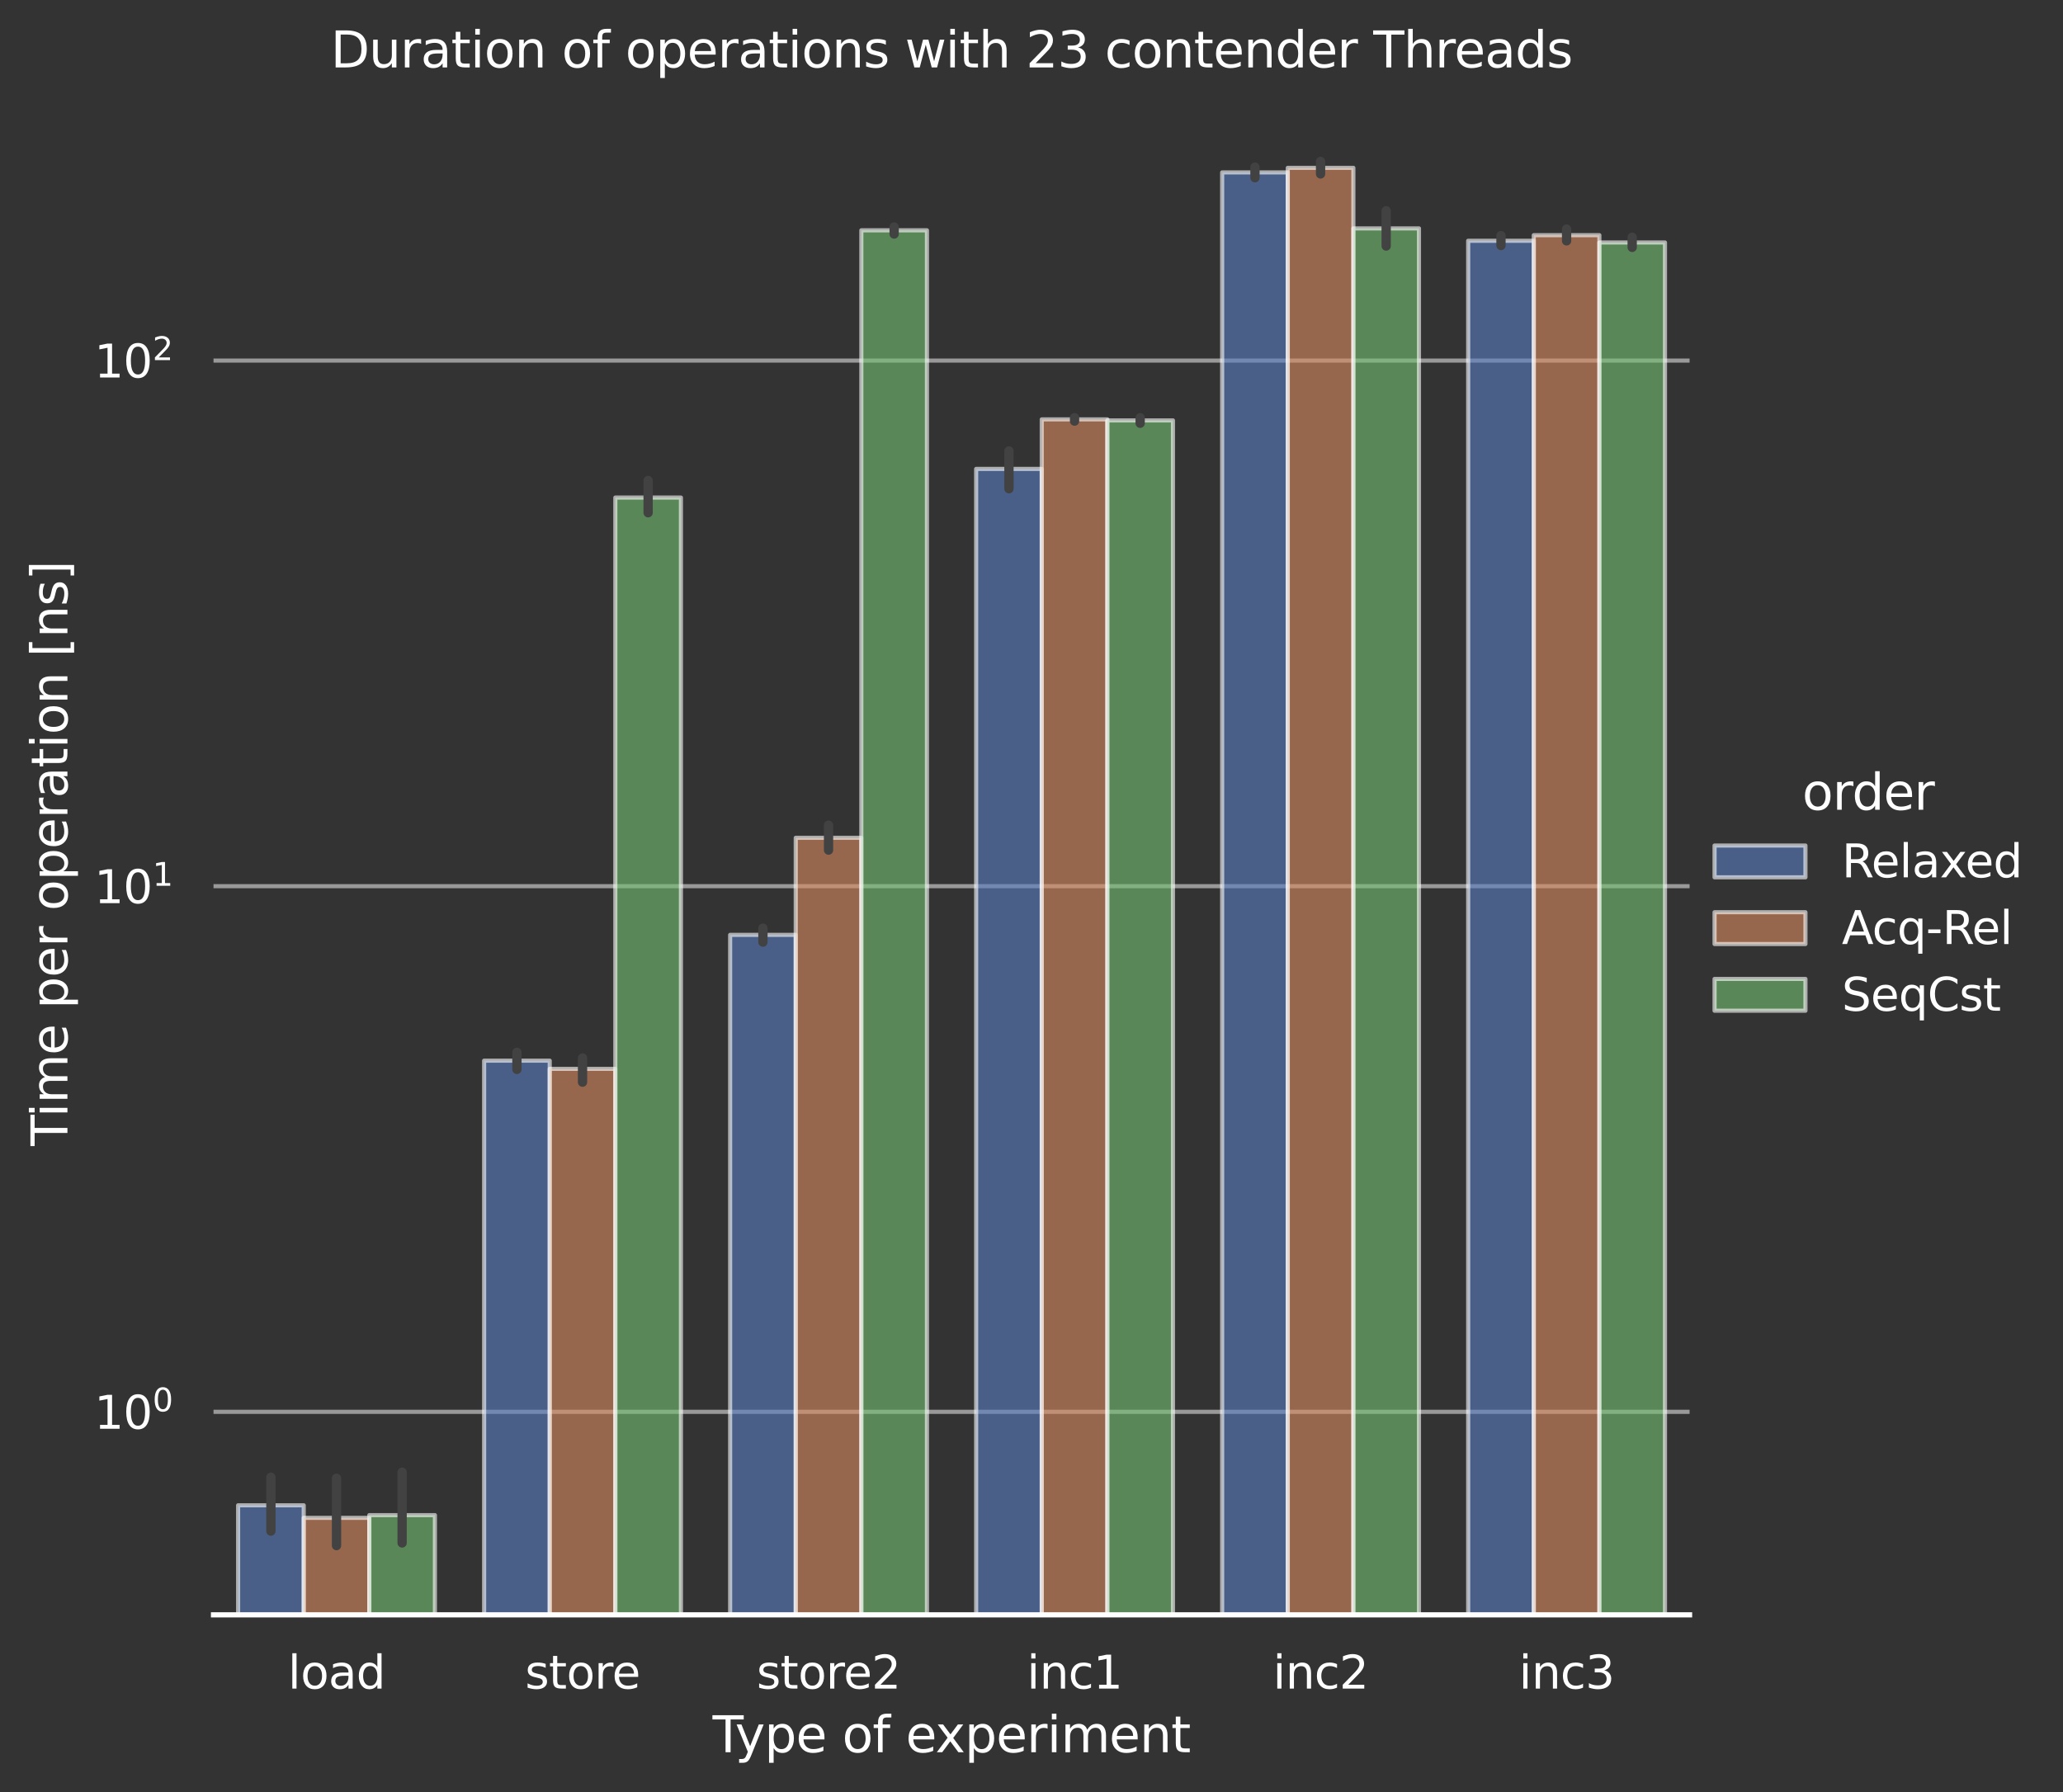 <?xml version="1.0" encoding="utf-8" standalone="no"?>
<!DOCTYPE svg PUBLIC "-//W3C//DTD SVG 1.1//EN"
  "http://www.w3.org/Graphics/SVG/1.1/DTD/svg11.dtd">
<svg xmlns:xlink="http://www.w3.org/1999/xlink" width="499.299pt" height="433.86pt" viewBox="0 0 499.299 433.86" xmlns="http://www.w3.org/2000/svg" version="1.1">
 <rect x="0" y="0" width="499.299" height="433.86" fill="#333333" stroke="none"/>
 <defs>
  <style type="text/css">*{stroke-linejoin: round; stroke-linecap: butt}</style>
 </defs>
 <g id="figure_1">
  <g id="patch_1">
   <path d="M 0 433.86 
L 499.299 433.86 
L 499.299 0 
L 0 0 
L 0 433.86 
z
" style="fill: none"/>
  </g>
  <g id="axes_1">
   <g id="patch_2">
    <path d="M 51.674 390.901 
L 408.923 390.901 
L 408.923 22.318 
L 51.674 22.318 
L 51.674 390.901 
z
" style="fill: none"/>
   </g>
   <g id="matplotlib.axis_1">
    <g id="xtick_1">
     <g id="text_1">
      <!-- load -->
      <g style="fill: #ffffff" transform="translate(69.689 408.759) scale(0.11 -0.11)">
       <defs>
        <path id="DejaVuSans-6c" d="M 603 4863 
L 1178 4863 
L 1178 0 
L 603 0 
L 603 4863 
z
" transform="scale(0.016)"/>
        <path id="DejaVuSans-6f" d="M 1959 3097 
Q 1497 3097 1228 2736 
Q 959 2375 959 1747 
Q 959 1119 1226 758 
Q 1494 397 1959 397 
Q 2419 397 2687 759 
Q 2956 1122 2956 1747 
Q 2956 2369 2687 2733 
Q 2419 3097 1959 3097 
z
M 1959 3584 
Q 2709 3584 3137 3096 
Q 3566 2609 3566 1747 
Q 3566 888 3137 398 
Q 2709 -91 1959 -91 
Q 1206 -91 779 398 
Q 353 888 353 1747 
Q 353 2609 779 3096 
Q 1206 3584 1959 3584 
z
" transform="scale(0.016)"/>
        <path id="DejaVuSans-61" d="M 2194 1759 
Q 1497 1759 1228 1600 
Q 959 1441 959 1056 
Q 959 750 1161 570 
Q 1363 391 1709 391 
Q 2188 391 2477 730 
Q 2766 1069 2766 1631 
L 2766 1759 
L 2194 1759 
z
M 3341 1997 
L 3341 0 
L 2766 0 
L 2766 531 
Q 2569 213 2275 61 
Q 1981 -91 1556 -91 
Q 1019 -91 701 211 
Q 384 513 384 1019 
Q 384 1609 779 1909 
Q 1175 2209 1959 2209 
L 2766 2209 
L 2766 2266 
Q 2766 2663 2505 2880 
Q 2244 3097 1772 3097 
Q 1472 3097 1187 3025 
Q 903 2953 641 2809 
L 641 3341 
Q 956 3463 1253 3523 
Q 1550 3584 1831 3584 
Q 2591 3584 2966 3190 
Q 3341 2797 3341 1997 
z
" transform="scale(0.016)"/>
        <path id="DejaVuSans-64" d="M 2906 2969 
L 2906 4863 
L 3481 4863 
L 3481 0 
L 2906 0 
L 2906 525 
Q 2725 213 2448 61 
Q 2172 -91 1784 -91 
Q 1150 -91 751 415 
Q 353 922 353 1747 
Q 353 2572 751 3078 
Q 1150 3584 1784 3584 
Q 2172 3584 2448 3432 
Q 2725 3281 2906 2969 
z
M 947 1747 
Q 947 1113 1208 752 
Q 1469 391 1925 391 
Q 2381 391 2643 752 
Q 2906 1113 2906 1747 
Q 2906 2381 2643 2742 
Q 2381 3103 1925 3103 
Q 1469 3103 1208 2742 
Q 947 2381 947 1747 
z
" transform="scale(0.016)"/>
       </defs>
       <use xlink:href="#DejaVuSans-6c"/>
       <use xlink:href="#DejaVuSans-6f" x="27.783"/>
       <use xlink:href="#DejaVuSans-61" x="88.965"/>
       <use xlink:href="#DejaVuSans-64" x="150.244"/>
      </g>
     </g>
    </g>
    <g id="xtick_2">
     <g id="text_2">
      <!-- store -->
      <g style="fill: #ffffff" transform="translate(127.078 408.759) scale(0.11 -0.11)">
       <defs>
        <path id="DejaVuSans-73" d="M 2834 3397 
L 2834 2853 
Q 2591 2978 2328 3040 
Q 2066 3103 1784 3103 
Q 1356 3103 1142 2972 
Q 928 2841 928 2578 
Q 928 2378 1081 2264 
Q 1234 2150 1697 2047 
L 1894 2003 
Q 2506 1872 2764 1633 
Q 3022 1394 3022 966 
Q 3022 478 2636 193 
Q 2250 -91 1575 -91 
Q 1294 -91 989 -36 
Q 684 19 347 128 
L 347 722 
Q 666 556 975 473 
Q 1284 391 1588 391 
Q 1994 391 2212 530 
Q 2431 669 2431 922 
Q 2431 1156 2273 1281 
Q 2116 1406 1581 1522 
L 1381 1569 
Q 847 1681 609 1914 
Q 372 2147 372 2553 
Q 372 3047 722 3315 
Q 1072 3584 1716 3584 
Q 2034 3584 2315 3537 
Q 2597 3491 2834 3397 
z
" transform="scale(0.016)"/>
        <path id="DejaVuSans-74" d="M 1172 4494 
L 1172 3500 
L 2356 3500 
L 2356 3053 
L 1172 3053 
L 1172 1153 
Q 1172 725 1289 603 
Q 1406 481 1766 481 
L 2356 481 
L 2356 0 
L 1766 0 
Q 1100 0 847 248 
Q 594 497 594 1153 
L 594 3053 
L 172 3053 
L 172 3500 
L 594 3500 
L 594 4494 
L 1172 4494 
z
" transform="scale(0.016)"/>
        <path id="DejaVuSans-72" d="M 2631 2963 
Q 2534 3019 2420 3045 
Q 2306 3072 2169 3072 
Q 1681 3072 1420 2755 
Q 1159 2438 1159 1844 
L 1159 0 
L 581 0 
L 581 3500 
L 1159 3500 
L 1159 2956 
Q 1341 3275 1631 3429 
Q 1922 3584 2338 3584 
Q 2397 3584 2469 3576 
Q 2541 3569 2628 3553 
L 2631 2963 
z
" transform="scale(0.016)"/>
        <path id="DejaVuSans-65" d="M 3597 1894 
L 3597 1613 
L 953 1613 
Q 991 1019 1311 708 
Q 1631 397 2203 397 
Q 2534 397 2845 478 
Q 3156 559 3463 722 
L 3463 178 
Q 3153 47 2828 -22 
Q 2503 -91 2169 -91 
Q 1331 -91 842 396 
Q 353 884 353 1716 
Q 353 2575 817 3079 
Q 1281 3584 2069 3584 
Q 2775 3584 3186 3129 
Q 3597 2675 3597 1894 
z
M 3022 2063 
Q 3016 2534 2758 2815 
Q 2500 3097 2075 3097 
Q 1594 3097 1305 2825 
Q 1016 2553 972 2059 
L 3022 2063 
z
" transform="scale(0.016)"/>
       </defs>
       <use xlink:href="#DejaVuSans-73"/>
       <use xlink:href="#DejaVuSans-74" x="52.1"/>
       <use xlink:href="#DejaVuSans-6f" x="91.309"/>
       <use xlink:href="#DejaVuSans-72" x="152.49"/>
       <use xlink:href="#DejaVuSans-65" x="191.354"/>
      </g>
     </g>
    </g>
    <g id="xtick_3">
     <g id="text_3">
      <!-- store2 -->
      <g style="fill: #ffffff" transform="translate(183.12 408.759) scale(0.11 -0.11)">
       <defs>
        <path id="DejaVuSans-32" d="M 1228 531 
L 3431 531 
L 3431 0 
L 469 0 
L 469 531 
Q 828 903 1448 1529 
Q 2069 2156 2228 2338 
Q 2531 2678 2651 2914 
Q 2772 3150 2772 3378 
Q 2772 3750 2511 3984 
Q 2250 4219 1831 4219 
Q 1534 4219 1204 4116 
Q 875 4013 500 3803 
L 500 4441 
Q 881 4594 1212 4672 
Q 1544 4750 1819 4750 
Q 2544 4750 2975 4387 
Q 3406 4025 3406 3419 
Q 3406 3131 3298 2873 
Q 3191 2616 2906 2266 
Q 2828 2175 2409 1742 
Q 1991 1309 1228 531 
z
" transform="scale(0.016)"/>
       </defs>
       <use xlink:href="#DejaVuSans-73"/>
       <use xlink:href="#DejaVuSans-74" x="52.1"/>
       <use xlink:href="#DejaVuSans-6f" x="91.309"/>
       <use xlink:href="#DejaVuSans-72" x="152.49"/>
       <use xlink:href="#DejaVuSans-65" x="191.354"/>
       <use xlink:href="#DejaVuSans-32" x="252.877"/>
      </g>
     </g>
    </g>
    <g id="xtick_4">
     <g id="text_4">
      <!-- inc1 -->
      <g style="fill: #ffffff" transform="translate(248.532 408.759) scale(0.11 -0.11)">
       <defs>
        <path id="DejaVuSans-69" d="M 603 3500 
L 1178 3500 
L 1178 0 
L 603 0 
L 603 3500 
z
M 603 4863 
L 1178 4863 
L 1178 4134 
L 603 4134 
L 603 4863 
z
" transform="scale(0.016)"/>
        <path id="DejaVuSans-6e" d="M 3513 2113 
L 3513 0 
L 2938 0 
L 2938 2094 
Q 2938 2591 2744 2837 
Q 2550 3084 2163 3084 
Q 1697 3084 1428 2787 
Q 1159 2491 1159 1978 
L 1159 0 
L 581 0 
L 581 3500 
L 1159 3500 
L 1159 2956 
Q 1366 3272 1645 3428 
Q 1925 3584 2291 3584 
Q 2894 3584 3203 3211 
Q 3513 2838 3513 2113 
z
" transform="scale(0.016)"/>
        <path id="DejaVuSans-63" d="M 3122 3366 
L 3122 2828 
Q 2878 2963 2633 3030 
Q 2388 3097 2138 3097 
Q 1578 3097 1268 2742 
Q 959 2388 959 1747 
Q 959 1106 1268 751 
Q 1578 397 2138 397 
Q 2388 397 2633 464 
Q 2878 531 3122 666 
L 3122 134 
Q 2881 22 2623 -34 
Q 2366 -91 2075 -91 
Q 1284 -91 818 406 
Q 353 903 353 1747 
Q 353 2603 823 3093 
Q 1294 3584 2113 3584 
Q 2378 3584 2631 3529 
Q 2884 3475 3122 3366 
z
" transform="scale(0.016)"/>
        <path id="DejaVuSans-31" d="M 794 531 
L 1825 531 
L 1825 4091 
L 703 3866 
L 703 4441 
L 1819 4666 
L 2450 4666 
L 2450 531 
L 3481 531 
L 3481 0 
L 794 0 
L 794 531 
z
" transform="scale(0.016)"/>
       </defs>
       <use xlink:href="#DejaVuSans-69"/>
       <use xlink:href="#DejaVuSans-6e" x="27.783"/>
       <use xlink:href="#DejaVuSans-63" x="91.162"/>
       <use xlink:href="#DejaVuSans-31" x="146.143"/>
      </g>
     </g>
    </g>
    <g id="xtick_5">
     <g id="text_5">
      <!-- inc2 -->
      <g style="fill: #ffffff" transform="translate(308.074 408.759) scale(0.11 -0.11)">
       <use xlink:href="#DejaVuSans-69"/>
       <use xlink:href="#DejaVuSans-6e" x="27.783"/>
       <use xlink:href="#DejaVuSans-63" x="91.162"/>
       <use xlink:href="#DejaVuSans-32" x="146.143"/>
      </g>
     </g>
    </g>
    <g id="xtick_6">
     <g id="text_6">
      <!-- inc3 -->
      <g style="fill: #ffffff" transform="translate(367.615 408.759) scale(0.11 -0.11)">
       <defs>
        <path id="DejaVuSans-33" d="M 2597 2516 
Q 3050 2419 3304 2112 
Q 3559 1806 3559 1356 
Q 3559 666 3084 287 
Q 2609 -91 1734 -91 
Q 1441 -91 1130 -33 
Q 819 25 488 141 
L 488 750 
Q 750 597 1062 519 
Q 1375 441 1716 441 
Q 2309 441 2620 675 
Q 2931 909 2931 1356 
Q 2931 1769 2642 2001 
Q 2353 2234 1838 2234 
L 1294 2234 
L 1294 2753 
L 1863 2753 
Q 2328 2753 2575 2939 
Q 2822 3125 2822 3475 
Q 2822 3834 2567 4026 
Q 2313 4219 1838 4219 
Q 1578 4219 1281 4162 
Q 984 4106 628 3988 
L 628 4550 
Q 988 4650 1302 4700 
Q 1616 4750 1894 4750 
Q 2613 4750 3031 4423 
Q 3450 4097 3450 3541 
Q 3450 3153 3228 2886 
Q 3006 2619 2597 2516 
z
" transform="scale(0.016)"/>
       </defs>
       <use xlink:href="#DejaVuSans-69"/>
       <use xlink:href="#DejaVuSans-6e" x="27.783"/>
       <use xlink:href="#DejaVuSans-63" x="91.162"/>
       <use xlink:href="#DejaVuSans-33" x="146.143"/>
      </g>
     </g>
    </g>
    <g id="text_7">
     <!-- Type of experiment -->
     <g style="fill: #ffffff" transform="translate(172.459 424.165) scale(0.12 -0.12)">
      <defs>
       <path id="DejaVuSans-54" d="M -19 4666 
L 3928 4666 
L 3928 4134 
L 2272 4134 
L 2272 0 
L 1638 0 
L 1638 4134 
L -19 4134 
L -19 4666 
z
" transform="scale(0.016)"/>
       <path id="DejaVuSans-79" d="M 2059 -325 
Q 1816 -950 1584 -1140 
Q 1353 -1331 966 -1331 
L 506 -1331 
L 506 -850 
L 844 -850 
Q 1081 -850 1212 -737 
Q 1344 -625 1503 -206 
L 1606 56 
L 191 3500 
L 800 3500 
L 1894 763 
L 2988 3500 
L 3597 3500 
L 2059 -325 
z
" transform="scale(0.016)"/>
       <path id="DejaVuSans-70" d="M 1159 525 
L 1159 -1331 
L 581 -1331 
L 581 3500 
L 1159 3500 
L 1159 2969 
Q 1341 3281 1617 3432 
Q 1894 3584 2278 3584 
Q 2916 3584 3314 3078 
Q 3713 2572 3713 1747 
Q 3713 922 3314 415 
Q 2916 -91 2278 -91 
Q 1894 -91 1617 61 
Q 1341 213 1159 525 
z
M 3116 1747 
Q 3116 2381 2855 2742 
Q 2594 3103 2138 3103 
Q 1681 3103 1420 2742 
Q 1159 2381 1159 1747 
Q 1159 1113 1420 752 
Q 1681 391 2138 391 
Q 2594 391 2855 752 
Q 3116 1113 3116 1747 
z
" transform="scale(0.016)"/>
       <path id="DejaVuSans-20" transform="scale(0.016)"/>
       <path id="DejaVuSans-66" d="M 2375 4863 
L 2375 4384 
L 1825 4384 
Q 1516 4384 1395 4259 
Q 1275 4134 1275 3809 
L 1275 3500 
L 2222 3500 
L 2222 3053 
L 1275 3053 
L 1275 0 
L 697 0 
L 697 3053 
L 147 3053 
L 147 3500 
L 697 3500 
L 697 3744 
Q 697 4328 969 4595 
Q 1241 4863 1831 4863 
L 2375 4863 
z
" transform="scale(0.016)"/>
       <path id="DejaVuSans-78" d="M 3513 3500 
L 2247 1797 
L 3578 0 
L 2900 0 
L 1881 1375 
L 863 0 
L 184 0 
L 1544 1831 
L 300 3500 
L 978 3500 
L 1906 2253 
L 2834 3500 
L 3513 3500 
z
" transform="scale(0.016)"/>
       <path id="DejaVuSans-6d" d="M 3328 2828 
Q 3544 3216 3844 3400 
Q 4144 3584 4550 3584 
Q 5097 3584 5394 3201 
Q 5691 2819 5691 2113 
L 5691 0 
L 5113 0 
L 5113 2094 
Q 5113 2597 4934 2840 
Q 4756 3084 4391 3084 
Q 3944 3084 3684 2787 
Q 3425 2491 3425 1978 
L 3425 0 
L 2847 0 
L 2847 2094 
Q 2847 2600 2669 2842 
Q 2491 3084 2119 3084 
Q 1678 3084 1418 2786 
Q 1159 2488 1159 1978 
L 1159 0 
L 581 0 
L 581 3500 
L 1159 3500 
L 1159 2956 
Q 1356 3278 1631 3431 
Q 1906 3584 2284 3584 
Q 2666 3584 2933 3390 
Q 3200 3197 3328 2828 
z
" transform="scale(0.016)"/>
      </defs>
      <use xlink:href="#DejaVuSans-54"/>
      <use xlink:href="#DejaVuSans-79" x="45.459"/>
      <use xlink:href="#DejaVuSans-70" x="104.639"/>
      <use xlink:href="#DejaVuSans-65" x="168.115"/>
      <use xlink:href="#DejaVuSans-20" x="229.639"/>
      <use xlink:href="#DejaVuSans-6f" x="261.426"/>
      <use xlink:href="#DejaVuSans-66" x="322.607"/>
      <use xlink:href="#DejaVuSans-20" x="357.812"/>
      <use xlink:href="#DejaVuSans-65" x="389.6"/>
      <use xlink:href="#DejaVuSans-78" x="449.373"/>
      <use xlink:href="#DejaVuSans-70" x="508.553"/>
      <use xlink:href="#DejaVuSans-65" x="572.029"/>
      <use xlink:href="#DejaVuSans-72" x="633.553"/>
      <use xlink:href="#DejaVuSans-69" x="674.666"/>
      <use xlink:href="#DejaVuSans-6d" x="702.449"/>
      <use xlink:href="#DejaVuSans-65" x="799.861"/>
      <use xlink:href="#DejaVuSans-6e" x="861.385"/>
      <use xlink:href="#DejaVuSans-74" x="924.764"/>
     </g>
    </g>
   </g>
   <g id="matplotlib.axis_2">
    <g id="ytick_1">
     <g id="line2d_1">
      <path d="M 51.674 341.761 
L 408.923 341.761 
" clip-path="url(#pdb6814c125)" style="fill: none; stroke: #999999; stroke-linecap: round"/>
     </g>
     <g id="text_8">
      <!-- $\mathdefault{10^{0}}$ -->
      <g style="fill: #ffffff" transform="translate(22.814 345.94) scale(0.11 -0.11)">
       <defs>
        <path id="DejaVuSans-30" d="M 2034 4250 
Q 1547 4250 1301 3770 
Q 1056 3291 1056 2328 
Q 1056 1369 1301 889 
Q 1547 409 2034 409 
Q 2525 409 2770 889 
Q 3016 1369 3016 2328 
Q 3016 3291 2770 3770 
Q 2525 4250 2034 4250 
z
M 2034 4750 
Q 2819 4750 3233 4129 
Q 3647 3509 3647 2328 
Q 3647 1150 3233 529 
Q 2819 -91 2034 -91 
Q 1250 -91 836 529 
Q 422 1150 422 2328 
Q 422 3509 836 4129 
Q 1250 4750 2034 4750 
z
" transform="scale(0.016)"/>
       </defs>
       <use xlink:href="#DejaVuSans-31" transform="translate(0 0.766)"/>
       <use xlink:href="#DejaVuSans-30" transform="translate(63.623 0.766)"/>
       <use xlink:href="#DejaVuSans-30" transform="translate(128.203 39.047) scale(0.7)"/>
      </g>
     </g>
    </g>
    <g id="ytick_2">
     <g id="line2d_2">
      <path d="M 51.674 214.524 
L 408.923 214.524 
" clip-path="url(#pdb6814c125)" style="fill: none; stroke: #999999; stroke-linecap: round"/>
     </g>
     <g id="text_9">
      <!-- $\mathdefault{10^{1}}$ -->
      <g style="fill: #ffffff" transform="translate(22.814 218.703) scale(0.11 -0.11)">
       <use xlink:href="#DejaVuSans-31" transform="translate(0 0.684)"/>
       <use xlink:href="#DejaVuSans-30" transform="translate(63.623 0.684)"/>
       <use xlink:href="#DejaVuSans-31" transform="translate(128.203 38.966) scale(0.7)"/>
      </g>
     </g>
    </g>
    <g id="ytick_3">
     <g id="line2d_3">
      <path d="M 51.674 87.288 
L 408.923 87.288 
" clip-path="url(#pdb6814c125)" style="fill: none; stroke: #999999; stroke-linecap: round"/>
     </g>
     <g id="text_10">
      <!-- $\mathdefault{10^{2}}$ -->
      <g style="fill: #ffffff" transform="translate(22.814 91.467) scale(0.11 -0.11)">
       <use xlink:href="#DejaVuSans-31" transform="translate(0 0.766)"/>
       <use xlink:href="#DejaVuSans-30" transform="translate(63.623 0.766)"/>
       <use xlink:href="#DejaVuSans-32" transform="translate(128.203 39.047) scale(0.7)"/>
      </g>
     </g>
    </g>
    <g id="ytick_4"/>
    <g id="ytick_5"/>
    <g id="ytick_6"/>
    <g id="ytick_7"/>
    <g id="ytick_8"/>
    <g id="ytick_9"/>
    <g id="ytick_10"/>
    <g id="ytick_11"/>
    <g id="ytick_12"/>
    <g id="ytick_13"/>
    <g id="ytick_14"/>
    <g id="ytick_15"/>
    <g id="ytick_16"/>
    <g id="ytick_17"/>
    <g id="ytick_18"/>
    <g id="ytick_19"/>
    <g id="ytick_20"/>
    <g id="ytick_21"/>
    <g id="ytick_22"/>
    <g id="ytick_23"/>
    <g id="ytick_24"/>
    <g id="ytick_25"/>
    <g id="ytick_26"/>
    <g id="text_11">
     <!-- Time per operation [ns] -->
     <g style="fill: #ffffff" transform="translate(16.318 277.396) rotate(-90) scale(0.12 -0.12)">
      <defs>
       <path id="DejaVuSans-5b" d="M 550 4863 
L 1875 4863 
L 1875 4416 
L 1125 4416 
L 1125 -397 
L 1875 -397 
L 1875 -844 
L 550 -844 
L 550 4863 
z
" transform="scale(0.016)"/>
       <path id="DejaVuSans-5d" d="M 1947 4863 
L 1947 -844 
L 622 -844 
L 622 -397 
L 1369 -397 
L 1369 4416 
L 622 4416 
L 622 4863 
L 1947 4863 
z
" transform="scale(0.016)"/>
      </defs>
      <use xlink:href="#DejaVuSans-54"/>
      <use xlink:href="#DejaVuSans-69" x="57.959"/>
      <use xlink:href="#DejaVuSans-6d" x="85.742"/>
      <use xlink:href="#DejaVuSans-65" x="183.154"/>
      <use xlink:href="#DejaVuSans-20" x="244.678"/>
      <use xlink:href="#DejaVuSans-70" x="276.465"/>
      <use xlink:href="#DejaVuSans-65" x="339.941"/>
      <use xlink:href="#DejaVuSans-72" x="401.465"/>
      <use xlink:href="#DejaVuSans-20" x="442.578"/>
      <use xlink:href="#DejaVuSans-6f" x="474.365"/>
      <use xlink:href="#DejaVuSans-70" x="535.547"/>
      <use xlink:href="#DejaVuSans-65" x="599.023"/>
      <use xlink:href="#DejaVuSans-72" x="660.547"/>
      <use xlink:href="#DejaVuSans-61" x="701.66"/>
      <use xlink:href="#DejaVuSans-74" x="762.939"/>
      <use xlink:href="#DejaVuSans-69" x="802.148"/>
      <use xlink:href="#DejaVuSans-6f" x="829.932"/>
      <use xlink:href="#DejaVuSans-6e" x="891.113"/>
      <use xlink:href="#DejaVuSans-20" x="954.492"/>
      <use xlink:href="#DejaVuSans-5b" x="986.279"/>
      <use xlink:href="#DejaVuSans-6e" x="1025.293"/>
      <use xlink:href="#DejaVuSans-73" x="1088.672"/>
      <use xlink:href="#DejaVuSans-5d" x="1140.771"/>
     </g>
    </g>
   </g>
   <g id="patch_3">
    <path d="M 57.628 127578.338 
L 73.506 127578.338 
L 73.506 364.387 
L 57.628 364.387 
z
" clip-path="url(#pdb6814c125)" style="fill: #597dbf; opacity: 0.6; stroke: #ffffff; stroke-linejoin: miter"/>
   </g>
   <g id="patch_4">
    <path d="M 117.17 127578.338 
L 133.047 127578.338 
L 133.047 256.753 
L 117.17 256.753 
z
" clip-path="url(#pdb6814c125)" style="fill: #597dbf; opacity: 0.6; stroke: #ffffff; stroke-linejoin: miter"/>
   </g>
   <g id="patch_5">
    <path d="M 176.711 127578.338 
L 192.589 127578.338 
L 192.589 226.305 
L 176.711 226.305 
z
" clip-path="url(#pdb6814c125)" style="fill: #597dbf; opacity: 0.6; stroke: #ffffff; stroke-linejoin: miter"/>
   </g>
   <g id="patch_6">
    <path d="M 236.253 127578.338 
L 252.13 127578.338 
L 252.13 113.508 
L 236.253 113.508 
z
" clip-path="url(#pdb6814c125)" style="fill: #597dbf; opacity: 0.6; stroke: #ffffff; stroke-linejoin: miter"/>
   </g>
   <g id="patch_7">
    <path d="M 295.794 127578.338 
L 311.672 127578.338 
L 311.672 41.733 
L 295.794 41.733 
z
" clip-path="url(#pdb6814c125)" style="fill: #597dbf; opacity: 0.6; stroke: #ffffff; stroke-linejoin: miter"/>
   </g>
   <g id="patch_8">
    <path d="M 355.336 127578.338 
L 371.214 127578.338 
L 371.214 58.281 
L 355.336 58.281 
z
" clip-path="url(#pdb6814c125)" style="fill: #597dbf; opacity: 0.6; stroke: #ffffff; stroke-linejoin: miter"/>
   </g>
   <g id="patch_9">
    <path d="M 73.506 127578.338 
L 89.383 127578.338 
L 89.383 367.424 
L 73.506 367.424 
z
" clip-path="url(#pdb6814c125)" style="fill: #d98b5f; opacity: 0.6; stroke: #ffffff; stroke-linejoin: miter"/>
   </g>
   <g id="patch_10">
    <path d="M 133.047 127578.338 
L 148.925 127578.338 
L 148.925 258.734 
L 133.047 258.734 
z
" clip-path="url(#pdb6814c125)" style="fill: #d98b5f; opacity: 0.6; stroke: #ffffff; stroke-linejoin: miter"/>
   </g>
   <g id="patch_11">
    <path d="M 192.589 127578.338 
L 208.467 127578.338 
L 208.467 202.805 
L 192.589 202.805 
z
" clip-path="url(#pdb6814c125)" style="fill: #d98b5f; opacity: 0.6; stroke: #ffffff; stroke-linejoin: miter"/>
   </g>
   <g id="patch_12">
    <path d="M 252.13 127578.338 
L 268.008 127578.338 
L 268.008 101.52 
L 252.13 101.52 
z
" clip-path="url(#pdb6814c125)" style="fill: #d98b5f; opacity: 0.6; stroke: #ffffff; stroke-linejoin: miter"/>
   </g>
   <g id="patch_13">
    <path d="M 311.672 127578.338 
L 327.55 127578.338 
L 327.55 40.627 
L 311.672 40.627 
z
" clip-path="url(#pdb6814c125)" style="fill: #d98b5f; opacity: 0.6; stroke: #ffffff; stroke-linejoin: miter"/>
   </g>
   <g id="patch_14">
    <path d="M 371.214 127578.338 
L 387.091 127578.338 
L 387.091 56.928 
L 371.214 56.928 
z
" clip-path="url(#pdb6814c125)" style="fill: #d98b5f; opacity: 0.6; stroke: #ffffff; stroke-linejoin: miter"/>
   </g>
   <g id="patch_15">
    <path d="M 89.383 127578.338 
L 105.261 127578.338 
L 105.261 366.768 
L 89.383 366.768 
z
" clip-path="url(#pdb6814c125)" style="fill: #75bf71; opacity: 0.6; stroke: #ffffff; stroke-linejoin: miter"/>
   </g>
   <g id="patch_16">
    <path d="M 148.925 127578.338 
L 164.803 127578.338 
L 164.803 120.445 
L 148.925 120.445 
z
" clip-path="url(#pdb6814c125)" style="fill: #75bf71; opacity: 0.6; stroke: #ffffff; stroke-linejoin: miter"/>
   </g>
   <g id="patch_17">
    <path d="M 208.467 127578.338 
L 224.344 127578.338 
L 224.344 55.748 
L 208.467 55.748 
z
" clip-path="url(#pdb6814c125)" style="fill: #75bf71; opacity: 0.6; stroke: #ffffff; stroke-linejoin: miter"/>
   </g>
   <g id="patch_18">
    <path d="M 268.008 127578.338 
L 283.886 127578.338 
L 283.886 101.768 
L 268.008 101.768 
z
" clip-path="url(#pdb6814c125)" style="fill: #75bf71; opacity: 0.6; stroke: #ffffff; stroke-linejoin: miter"/>
   </g>
   <g id="patch_19">
    <path d="M 327.55 127578.338 
L 343.428 127578.338 
L 343.428 55.284 
L 327.55 55.284 
z
" clip-path="url(#pdb6814c125)" style="fill: #75bf71; opacity: 0.6; stroke: #ffffff; stroke-linejoin: miter"/>
   </g>
   <g id="patch_20">
    <path d="M 387.091 127578.338 
L 402.969 127578.338 
L 402.969 58.696 
L 387.091 58.696 
z
" clip-path="url(#pdb6814c125)" style="fill: #75bf71; opacity: 0.6; stroke: #ffffff; stroke-linejoin: miter"/>
   </g>
   <g id="patch_21">
    <path d="M 81.445 127578.338 
L 81.445 127578.338 
L 81.445 127578.338 
L 81.445 127578.338 
z
" clip-path="url(#pdb6814c125)" style="fill: #597dbf; opacity: 0.6; stroke: #ffffff; stroke-linejoin: miter"/>
   </g>
   <g id="patch_22">
    <path d="M 81.445 127578.338 
L 81.445 127578.338 
L 81.445 127578.338 
L 81.445 127578.338 
z
" clip-path="url(#pdb6814c125)" style="fill: #d98b5f; opacity: 0.6; stroke: #ffffff; stroke-linejoin: miter"/>
   </g>
   <g id="patch_23">
    <path d="M 81.445 127578.338 
L 81.445 127578.338 
L 81.445 127578.338 
L 81.445 127578.338 
z
" clip-path="url(#pdb6814c125)" style="fill: #75bf71; opacity: 0.6; stroke: #ffffff; stroke-linejoin: miter"/>
   </g>
   <g id="line2d_4">
    <path d="M 65.567 370.636 
L 65.567 357.584 
" clip-path="url(#pdb6814c125)" style="fill: none; stroke: #424242; stroke-width: 2.25; stroke-linecap: round"/>
   </g>
   <g id="line2d_5">
    <path d="M 125.108 258.87 
L 125.108 254.748 
" clip-path="url(#pdb6814c125)" style="fill: none; stroke: #424242; stroke-width: 2.25; stroke-linecap: round"/>
   </g>
   <g id="line2d_6">
    <path d="M 184.65 228.063 
L 184.65 224.677 
" clip-path="url(#pdb6814c125)" style="fill: none; stroke: #424242; stroke-width: 2.25; stroke-linecap: round"/>
   </g>
   <g id="line2d_7">
    <path d="M 244.192 118.31 
L 244.192 109.163 
" clip-path="url(#pdb6814c125)" style="fill: none; stroke: #424242; stroke-width: 2.25; stroke-linecap: round"/>
   </g>
   <g id="line2d_8">
    <path d="M 303.733 43.024 
L 303.733 40.462 
" clip-path="url(#pdb6814c125)" style="fill: none; stroke: #424242; stroke-width: 2.25; stroke-linecap: round"/>
   </g>
   <g id="line2d_9">
    <path d="M 363.275 59.43 
L 363.275 57.028 
" clip-path="url(#pdb6814c125)" style="fill: none; stroke: #424242; stroke-width: 2.25; stroke-linecap: round"/>
   </g>
   <g id="line2d_10">
    <path d="M 81.445 374.147 
L 81.445 357.84 
" clip-path="url(#pdb6814c125)" style="fill: none; stroke: #424242; stroke-width: 2.25; stroke-linecap: round"/>
   </g>
   <g id="line2d_11">
    <path d="M 140.986 261.963 
L 140.986 256.109 
" clip-path="url(#pdb6814c125)" style="fill: none; stroke: #424242; stroke-width: 2.25; stroke-linecap: round"/>
   </g>
   <g id="line2d_12">
    <path d="M 200.528 205.787 
L 200.528 199.75 
" clip-path="url(#pdb6814c125)" style="fill: none; stroke: #424242; stroke-width: 2.25; stroke-linecap: round"/>
   </g>
   <g id="line2d_13">
    <path d="M 260.069 101.934 
L 260.069 101.117 
" clip-path="url(#pdb6814c125)" style="fill: none; stroke: #424242; stroke-width: 2.25; stroke-linecap: round"/>
   </g>
   <g id="line2d_14">
    <path d="M 319.611 42.106 
L 319.611 39.072 
" clip-path="url(#pdb6814c125)" style="fill: none; stroke: #424242; stroke-width: 2.25; stroke-linecap: round"/>
   </g>
   <g id="line2d_15">
    <path d="M 379.153 58.309 
L 379.153 55.446 
" clip-path="url(#pdb6814c125)" style="fill: none; stroke: #424242; stroke-width: 2.25; stroke-linecap: round"/>
   </g>
   <g id="line2d_16">
    <path d="M 97.322 373.505 
L 97.322 356.376 
" clip-path="url(#pdb6814c125)" style="fill: none; stroke: #424242; stroke-width: 2.25; stroke-linecap: round"/>
   </g>
   <g id="line2d_17">
    <path d="M 156.864 124.125 
L 156.864 116.303 
" clip-path="url(#pdb6814c125)" style="fill: none; stroke: #424242; stroke-width: 2.25; stroke-linecap: round"/>
   </g>
   <g id="line2d_18">
    <path d="M 216.406 56.655 
L 216.406 54.938 
" clip-path="url(#pdb6814c125)" style="fill: none; stroke: #424242; stroke-width: 2.25; stroke-linecap: round"/>
   </g>
   <g id="line2d_19">
    <path d="M 275.947 102.462 
L 275.947 101.116 
" clip-path="url(#pdb6814c125)" style="fill: none; stroke: #424242; stroke-width: 2.25; stroke-linecap: round"/>
   </g>
   <g id="line2d_20">
    <path d="M 335.489 59.56 
L 335.489 51.013 
" clip-path="url(#pdb6814c125)" style="fill: none; stroke: #424242; stroke-width: 2.25; stroke-linecap: round"/>
   </g>
   <g id="line2d_21">
    <path d="M 395.03 59.883 
L 395.03 57.427 
" clip-path="url(#pdb6814c125)" style="fill: none; stroke: #424242; stroke-width: 2.25; stroke-linecap: round"/>
   </g>
   <g id="patch_24">
    <path d="M 51.674 390.901 
L 408.923 390.901 
" style="fill: none; stroke: #ffffff; stroke-width: 1.25; stroke-linejoin: miter; stroke-linecap: square"/>
   </g>
   <g id="text_12">
    <!-- Duration of operations with 23 contender Threads -->
    <g style="fill: #ffffff" transform="translate(80.029 16.318) scale(0.12 -0.12)">
     <defs>
      <path id="DejaVuSans-44" d="M 1259 4147 
L 1259 519 
L 2022 519 
Q 2988 519 3436 956 
Q 3884 1394 3884 2338 
Q 3884 3275 3436 3711 
Q 2988 4147 2022 4147 
L 1259 4147 
z
M 628 4666 
L 1925 4666 
Q 3281 4666 3915 4102 
Q 4550 3538 4550 2338 
Q 4550 1131 3912 565 
Q 3275 0 1925 0 
L 628 0 
L 628 4666 
z
" transform="scale(0.016)"/>
      <path id="DejaVuSans-75" d="M 544 1381 
L 544 3500 
L 1119 3500 
L 1119 1403 
Q 1119 906 1312 657 
Q 1506 409 1894 409 
Q 2359 409 2629 706 
Q 2900 1003 2900 1516 
L 2900 3500 
L 3475 3500 
L 3475 0 
L 2900 0 
L 2900 538 
Q 2691 219 2414 64 
Q 2138 -91 1772 -91 
Q 1169 -91 856 284 
Q 544 659 544 1381 
z
M 1991 3584 
L 1991 3584 
z
" transform="scale(0.016)"/>
      <path id="DejaVuSans-77" d="M 269 3500 
L 844 3500 
L 1563 769 
L 2278 3500 
L 2956 3500 
L 3675 769 
L 4391 3500 
L 4966 3500 
L 4050 0 
L 3372 0 
L 2619 2869 
L 1863 0 
L 1184 0 
L 269 3500 
z
" transform="scale(0.016)"/>
      <path id="DejaVuSans-68" d="M 3513 2113 
L 3513 0 
L 2938 0 
L 2938 2094 
Q 2938 2591 2744 2837 
Q 2550 3084 2163 3084 
Q 1697 3084 1428 2787 
Q 1159 2491 1159 1978 
L 1159 0 
L 581 0 
L 581 4863 
L 1159 4863 
L 1159 2956 
Q 1366 3272 1645 3428 
Q 1925 3584 2291 3584 
Q 2894 3584 3203 3211 
Q 3513 2838 3513 2113 
z
" transform="scale(0.016)"/>
     </defs>
     <use xlink:href="#DejaVuSans-44"/>
     <use xlink:href="#DejaVuSans-75" x="77.002"/>
     <use xlink:href="#DejaVuSans-72" x="140.381"/>
     <use xlink:href="#DejaVuSans-61" x="181.494"/>
     <use xlink:href="#DejaVuSans-74" x="242.773"/>
     <use xlink:href="#DejaVuSans-69" x="281.982"/>
     <use xlink:href="#DejaVuSans-6f" x="309.766"/>
     <use xlink:href="#DejaVuSans-6e" x="370.947"/>
     <use xlink:href="#DejaVuSans-20" x="434.326"/>
     <use xlink:href="#DejaVuSans-6f" x="466.113"/>
     <use xlink:href="#DejaVuSans-66" x="527.295"/>
     <use xlink:href="#DejaVuSans-20" x="562.5"/>
     <use xlink:href="#DejaVuSans-6f" x="594.287"/>
     <use xlink:href="#DejaVuSans-70" x="655.469"/>
     <use xlink:href="#DejaVuSans-65" x="718.945"/>
     <use xlink:href="#DejaVuSans-72" x="780.469"/>
     <use xlink:href="#DejaVuSans-61" x="821.582"/>
     <use xlink:href="#DejaVuSans-74" x="882.861"/>
     <use xlink:href="#DejaVuSans-69" x="922.07"/>
     <use xlink:href="#DejaVuSans-6f" x="949.854"/>
     <use xlink:href="#DejaVuSans-6e" x="1011.035"/>
     <use xlink:href="#DejaVuSans-73" x="1074.414"/>
     <use xlink:href="#DejaVuSans-20" x="1126.514"/>
     <use xlink:href="#DejaVuSans-77" x="1158.301"/>
     <use xlink:href="#DejaVuSans-69" x="1240.088"/>
     <use xlink:href="#DejaVuSans-74" x="1267.871"/>
     <use xlink:href="#DejaVuSans-68" x="1307.08"/>
     <use xlink:href="#DejaVuSans-20" x="1370.459"/>
     <use xlink:href="#DejaVuSans-32" x="1402.246"/>
     <use xlink:href="#DejaVuSans-33" x="1465.869"/>
     <use xlink:href="#DejaVuSans-20" x="1529.492"/>
     <use xlink:href="#DejaVuSans-63" x="1561.279"/>
     <use xlink:href="#DejaVuSans-6f" x="1616.26"/>
     <use xlink:href="#DejaVuSans-6e" x="1677.441"/>
     <use xlink:href="#DejaVuSans-74" x="1740.82"/>
     <use xlink:href="#DejaVuSans-65" x="1780.029"/>
     <use xlink:href="#DejaVuSans-6e" x="1841.553"/>
     <use xlink:href="#DejaVuSans-64" x="1904.932"/>
     <use xlink:href="#DejaVuSans-65" x="1968.408"/>
     <use xlink:href="#DejaVuSans-72" x="2029.932"/>
     <use xlink:href="#DejaVuSans-20" x="2071.045"/>
     <use xlink:href="#DejaVuSans-54" x="2102.832"/>
     <use xlink:href="#DejaVuSans-68" x="2163.916"/>
     <use xlink:href="#DejaVuSans-72" x="2227.295"/>
     <use xlink:href="#DejaVuSans-65" x="2266.158"/>
     <use xlink:href="#DejaVuSans-61" x="2327.682"/>
     <use xlink:href="#DejaVuSans-64" x="2388.961"/>
     <use xlink:href="#DejaVuSans-73" x="2452.438"/>
    </g>
   </g>
  </g>
  <g id="legend_1">
   <g id="text_13">
    <!-- order -->
    <g style="fill: #ffffff" transform="translate(436.182 196.022) scale(0.12 -0.12)">
     <use xlink:href="#DejaVuSans-6f"/>
     <use xlink:href="#DejaVuSans-72" x="61.182"/>
     <use xlink:href="#DejaVuSans-64" x="100.545"/>
     <use xlink:href="#DejaVuSans-65" x="164.021"/>
     <use xlink:href="#DejaVuSans-72" x="225.545"/>
    </g>
   </g>
   <g id="patch_25">
    <path d="M 414.966 212.376 
L 436.966 212.376 
L 436.966 204.676 
L 414.966 204.676 
z
" style="fill: #597dbf; opacity: 0.6; stroke: #ffffff; stroke-linejoin: miter"/>
   </g>
   <g id="text_14">
    <!-- Relaxed -->
    <g style="fill: #ffffff" transform="translate(445.766 212.376) scale(0.11 -0.11)">
     <defs>
      <path id="DejaVuSans-52" d="M 2841 2188 
Q 3044 2119 3236 1894 
Q 3428 1669 3622 1275 
L 4263 0 
L 3584 0 
L 2988 1197 
Q 2756 1666 2539 1819 
Q 2322 1972 1947 1972 
L 1259 1972 
L 1259 0 
L 628 0 
L 628 4666 
L 2053 4666 
Q 2853 4666 3247 4331 
Q 3641 3997 3641 3322 
Q 3641 2881 3436 2590 
Q 3231 2300 2841 2188 
z
M 1259 4147 
L 1259 2491 
L 2053 2491 
Q 2509 2491 2742 2702 
Q 2975 2913 2975 3322 
Q 2975 3731 2742 3939 
Q 2509 4147 2053 4147 
L 1259 4147 
z
" transform="scale(0.016)"/>
     </defs>
     <use xlink:href="#DejaVuSans-52"/>
     <use xlink:href="#DejaVuSans-65" x="64.982"/>
     <use xlink:href="#DejaVuSans-6c" x="126.506"/>
     <use xlink:href="#DejaVuSans-61" x="154.289"/>
     <use xlink:href="#DejaVuSans-78" x="215.568"/>
     <use xlink:href="#DejaVuSans-65" x="271.623"/>
     <use xlink:href="#DejaVuSans-64" x="333.146"/>
    </g>
   </g>
   <g id="patch_26">
    <path d="M 414.966 228.522 
L 436.966 228.522 
L 436.966 220.822 
L 414.966 220.822 
z
" style="fill: #d98b5f; opacity: 0.6; stroke: #ffffff; stroke-linejoin: miter"/>
   </g>
   <g id="text_15">
    <!-- Acq-Rel -->
    <g style="fill: #ffffff" transform="translate(445.766 228.522) scale(0.11 -0.11)">
     <defs>
      <path id="DejaVuSans-41" d="M 2188 4044 
L 1331 1722 
L 3047 1722 
L 2188 4044 
z
M 1831 4666 
L 2547 4666 
L 4325 0 
L 3669 0 
L 3244 1197 
L 1141 1197 
L 716 0 
L 50 0 
L 1831 4666 
z
" transform="scale(0.016)"/>
      <path id="DejaVuSans-71" d="M 947 1747 
Q 947 1113 1208 752 
Q 1469 391 1925 391 
Q 2381 391 2643 752 
Q 2906 1113 2906 1747 
Q 2906 2381 2643 2742 
Q 2381 3103 1925 3103 
Q 1469 3103 1208 2742 
Q 947 2381 947 1747 
z
M 2906 525 
Q 2725 213 2448 61 
Q 2172 -91 1784 -91 
Q 1150 -91 751 415 
Q 353 922 353 1747 
Q 353 2572 751 3078 
Q 1150 3584 1784 3584 
Q 2172 3584 2448 3432 
Q 2725 3281 2906 2969 
L 2906 3500 
L 3481 3500 
L 3481 -1331 
L 2906 -1331 
L 2906 525 
z
" transform="scale(0.016)"/>
      <path id="DejaVuSans-2d" d="M 313 2009 
L 1997 2009 
L 1997 1497 
L 313 1497 
L 313 2009 
z
" transform="scale(0.016)"/>
     </defs>
     <use xlink:href="#DejaVuSans-41"/>
     <use xlink:href="#DejaVuSans-63" x="66.658"/>
     <use xlink:href="#DejaVuSans-71" x="121.639"/>
     <use xlink:href="#DejaVuSans-2d" x="185.115"/>
     <use xlink:href="#DejaVuSans-52" x="221.199"/>
     <use xlink:href="#DejaVuSans-65" x="286.182"/>
     <use xlink:href="#DejaVuSans-6c" x="347.705"/>
    </g>
   </g>
   <g id="patch_27">
    <path d="M 414.966 244.668 
L 436.966 244.668 
L 436.966 236.968 
L 414.966 236.968 
z
" style="fill: #75bf71; opacity: 0.6; stroke: #ffffff; stroke-linejoin: miter"/>
   </g>
   <g id="text_16">
    <!-- SeqCst -->
    <g style="fill: #ffffff" transform="translate(445.766 244.668) scale(0.11 -0.11)">
     <defs>
      <path id="DejaVuSans-53" d="M 3425 4513 
L 3425 3897 
Q 3066 4069 2747 4153 
Q 2428 4238 2131 4238 
Q 1616 4238 1336 4038 
Q 1056 3838 1056 3469 
Q 1056 3159 1242 3001 
Q 1428 2844 1947 2747 
L 2328 2669 
Q 3034 2534 3370 2195 
Q 3706 1856 3706 1288 
Q 3706 609 3251 259 
Q 2797 -91 1919 -91 
Q 1588 -91 1214 -16 
Q 841 59 441 206 
L 441 856 
Q 825 641 1194 531 
Q 1563 422 1919 422 
Q 2459 422 2753 634 
Q 3047 847 3047 1241 
Q 3047 1584 2836 1778 
Q 2625 1972 2144 2069 
L 1759 2144 
Q 1053 2284 737 2584 
Q 422 2884 422 3419 
Q 422 4038 858 4394 
Q 1294 4750 2059 4750 
Q 2388 4750 2728 4690 
Q 3069 4631 3425 4513 
z
" transform="scale(0.016)"/>
      <path id="DejaVuSans-43" d="M 4122 4306 
L 4122 3641 
Q 3803 3938 3442 4084 
Q 3081 4231 2675 4231 
Q 1875 4231 1450 3742 
Q 1025 3253 1025 2328 
Q 1025 1406 1450 917 
Q 1875 428 2675 428 
Q 3081 428 3442 575 
Q 3803 722 4122 1019 
L 4122 359 
Q 3791 134 3420 21 
Q 3050 -91 2638 -91 
Q 1578 -91 968 557 
Q 359 1206 359 2328 
Q 359 3453 968 4101 
Q 1578 4750 2638 4750 
Q 3056 4750 3426 4639 
Q 3797 4528 4122 4306 
z
" transform="scale(0.016)"/>
     </defs>
     <use xlink:href="#DejaVuSans-53"/>
     <use xlink:href="#DejaVuSans-65" x="63.477"/>
     <use xlink:href="#DejaVuSans-71" x="125"/>
     <use xlink:href="#DejaVuSans-43" x="188.477"/>
     <use xlink:href="#DejaVuSans-73" x="258.301"/>
     <use xlink:href="#DejaVuSans-74" x="310.4"/>
    </g>
   </g>
  </g>
 </g>
 <defs>
  <clipPath id="pdb6814c125">
   <rect x="51.674" y="22.318" width="357.25" height="368.582"/>
  </clipPath>
 </defs>
</svg>
